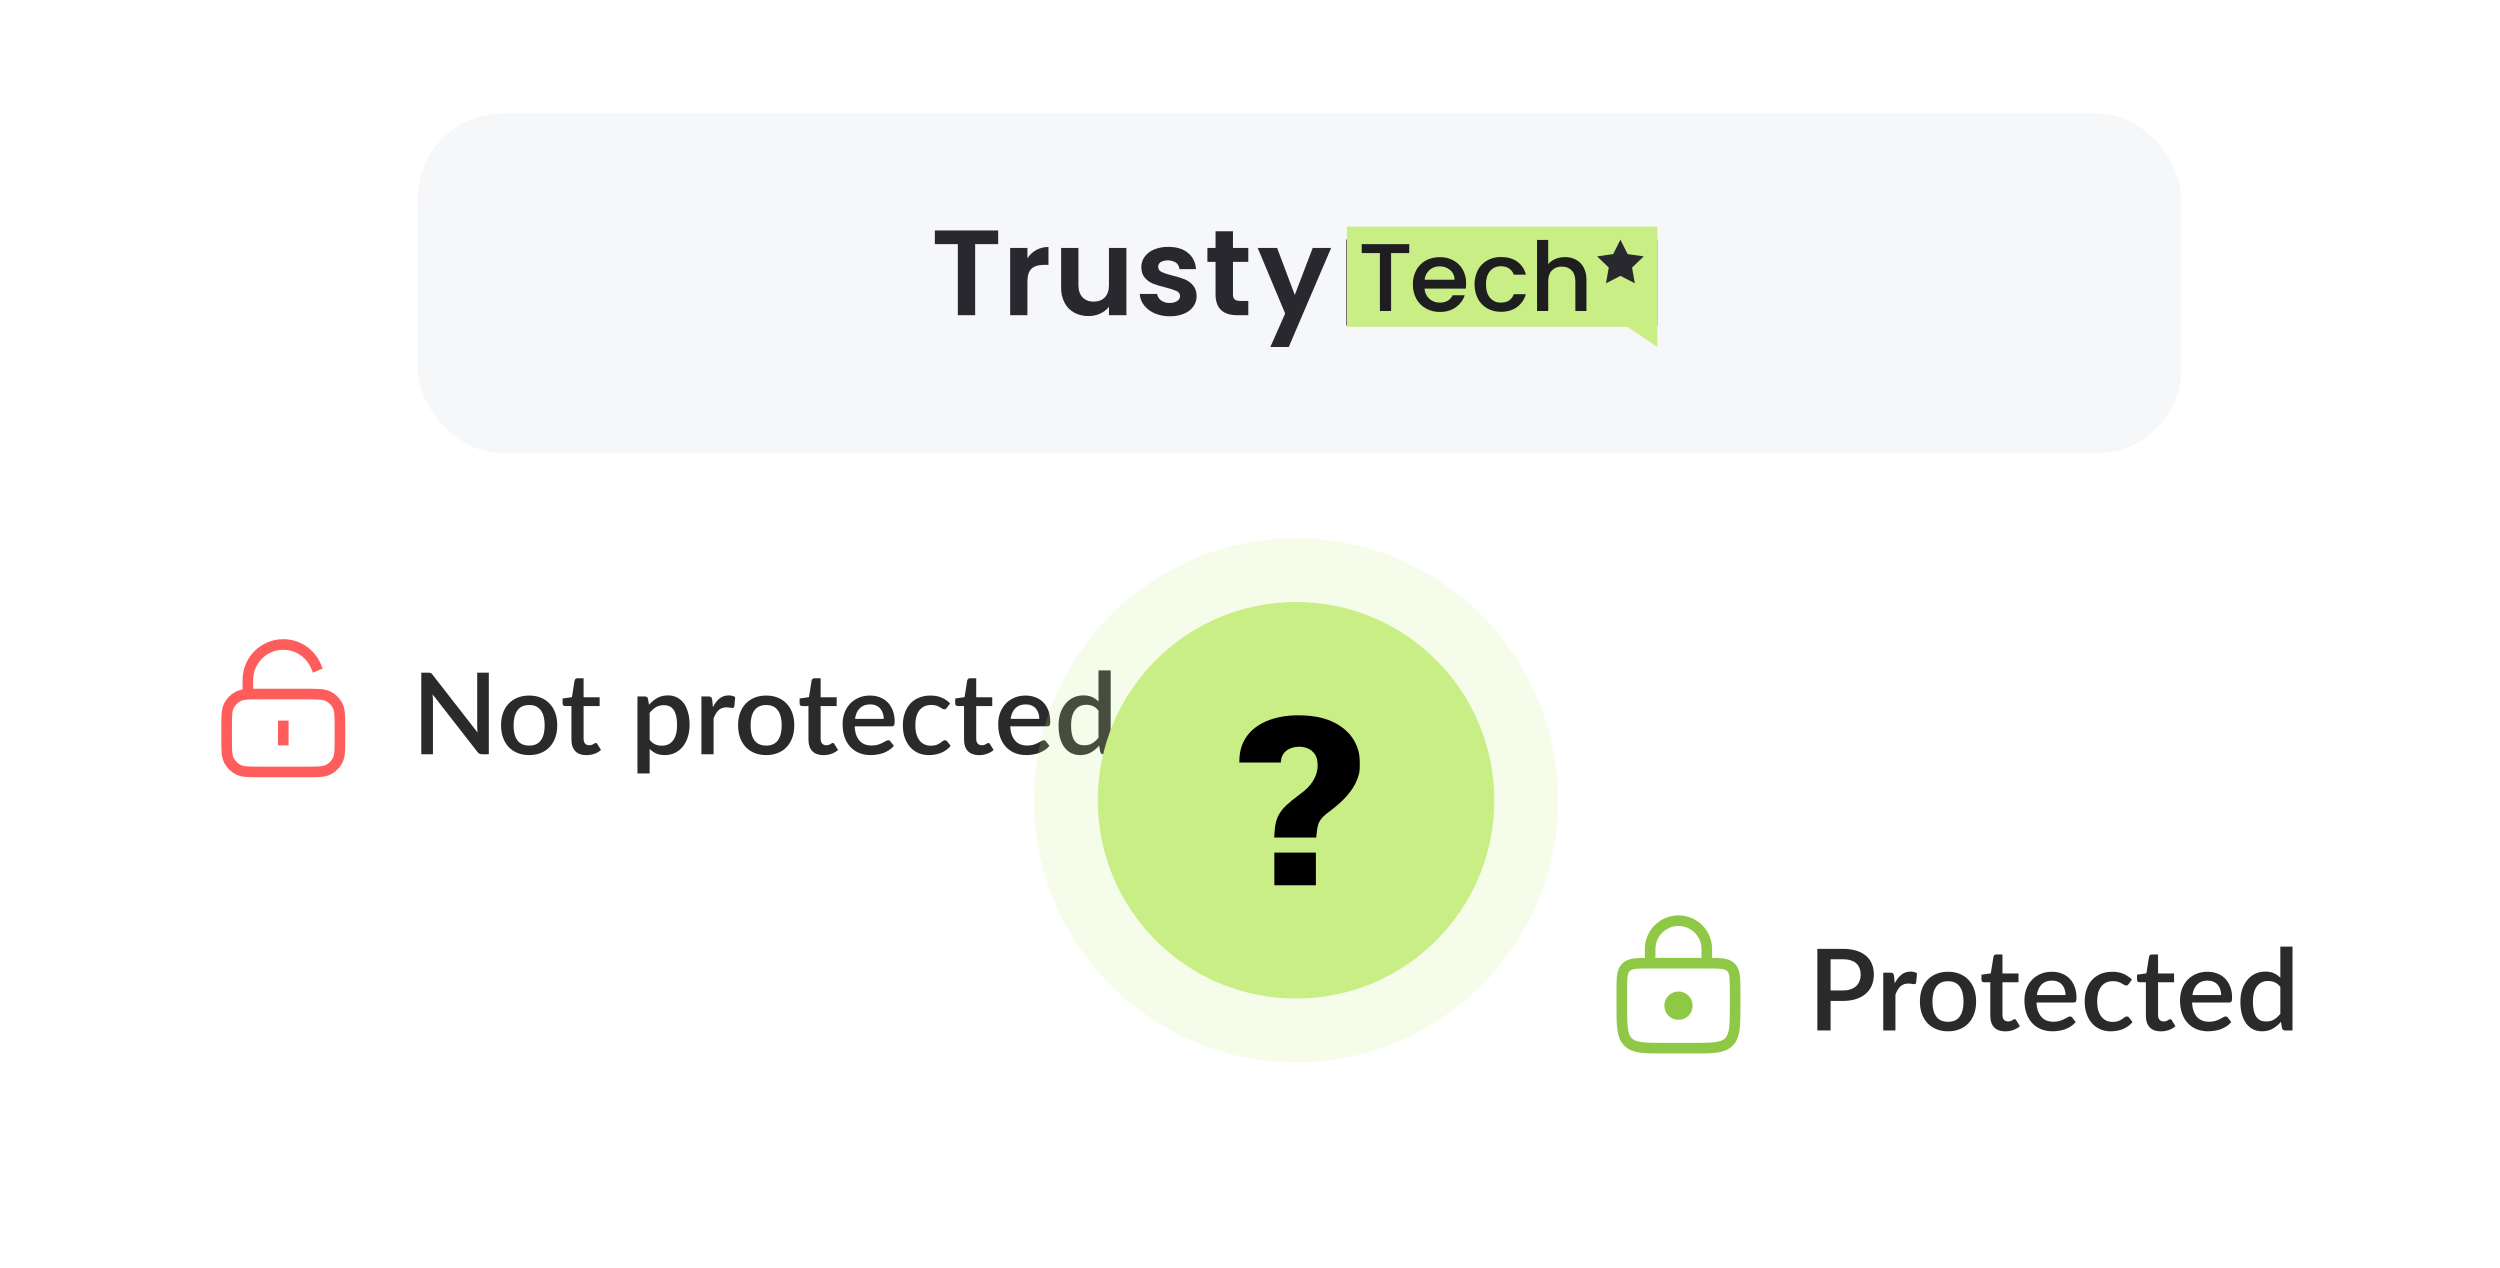 <svg width="353" height="179" viewBox="0 0 353 179" fill="none" xmlns="http://www.w3.org/2000/svg">
<rect x="43" width="281" height="170" rx="16" fill="white"/>
<rect x="59" y="16" width="249" height="48" rx="12" fill="#F6F7F9"/>
<g clip-path="url(#clip0_1509_44938)">
<rect x="190.109" y="33.822" width="43.891" height="12.143" fill="#1E1D20"/>
<path d="M204.758 38.125C204.337 37.775 203.798 37.591 203.247 37.608C202.732 37.597 202.231 37.779 201.848 38.117C201.451 38.477 201.204 38.969 201.156 39.498H205.381C205.386 39.238 205.333 38.98 205.226 38.743C205.118 38.506 204.958 38.295 204.758 38.125Z" fill="#C8EE85"/>
<path d="M190.195 32V46.141H229.776L234.015 48.997V32H190.195ZM198.981 35.732H196.421V43.914H194.843V35.732H192.274V34.469H198.986L198.981 35.732ZM206.968 40.748H201.144C201.167 41.297 201.41 41.816 201.821 42.189C202.23 42.552 202.765 42.747 203.316 42.733C204.166 42.733 204.766 42.386 205.116 41.694H206.818C206.594 42.374 206.155 42.966 205.565 43.386C204.961 43.825 204.211 44.045 203.316 44.045C202.629 44.058 201.951 43.891 201.351 43.562C200.776 43.245 200.304 42.773 199.991 42.203C199.653 41.578 199.484 40.879 199.5 40.172C199.484 39.466 199.648 38.767 199.977 38.138C200.282 37.569 200.748 37.099 201.32 36.786C201.929 36.462 202.613 36.298 203.306 36.311C203.977 36.299 204.64 36.458 205.23 36.773C205.785 37.073 206.241 37.524 206.545 38.071C206.867 38.662 207.029 39.324 207.015 39.994C207.019 40.246 207.003 40.498 206.968 40.748ZM210.393 42.053C210.58 42.274 210.816 42.451 211.084 42.568C211.352 42.684 211.643 42.739 211.936 42.727C212.851 42.727 213.455 42.331 213.75 41.539H215.452C215.255 42.264 214.817 42.903 214.206 43.353C213.602 43.801 212.846 44.026 211.939 44.026C211.261 44.038 210.591 43.872 210.001 43.543C209.439 43.222 208.98 42.751 208.68 42.183C208.366 41.55 208.203 40.855 208.203 40.151C208.203 39.447 208.366 38.752 208.68 38.119C208.98 37.554 209.439 37.084 210.001 36.767C210.593 36.443 211.262 36.279 211.939 36.292C212.863 36.292 213.627 36.507 214.23 36.937C214.849 37.388 215.283 38.042 215.455 38.779H213.75C213.627 38.428 213.394 38.123 213.085 37.91C212.744 37.69 212.343 37.581 211.936 37.596C211.643 37.585 211.352 37.639 211.085 37.756C210.817 37.873 210.58 38.048 210.393 38.269C210.01 38.717 209.818 39.345 209.818 40.153C209.818 40.96 210.01 41.594 210.393 42.053ZM224.005 43.914H222.441V39.728C222.441 39.059 222.27 38.545 221.93 38.186C221.749 38.004 221.53 37.862 221.289 37.769C221.048 37.677 220.79 37.636 220.532 37.648C220.272 37.636 220.013 37.677 219.77 37.77C219.528 37.862 219.309 38.004 219.126 38.186C218.779 38.544 218.606 39.058 218.607 39.728V43.914H217.03V33.857H218.607V37.295C218.881 36.974 219.23 36.722 219.625 36.562C220.052 36.386 220.511 36.298 220.974 36.303C221.517 36.294 222.052 36.42 222.531 36.67C222.993 36.92 223.368 37.298 223.61 37.758C223.887 38.297 224.023 38.895 224.005 39.498V43.914Z" fill="#C8EE85"/>
<path d="M140.939 32.539V34.476H137.692V44.508H135.247V34.476H132V32.539H140.939Z" fill="#2A282F"/>
<path d="M146.307 35.304C146.838 35.013 147.438 34.866 148.045 34.877V37.4H147.398C146.631 37.4 146.052 37.578 145.662 37.932C145.272 38.286 145.075 38.9 145.071 39.774V44.508H142.633V35.007H145.071V36.481C145.375 35.993 145.8 35.588 146.307 35.304Z" fill="#2A282F"/>
<path d="M159.048 35.007V44.508H156.586V43.308C156.264 43.726 155.841 44.059 155.356 44.278C154.839 44.513 154.275 44.633 153.705 44.628C153.006 44.642 152.315 44.48 151.698 44.157C151.111 43.838 150.634 43.354 150.327 42.768C149.98 42.091 149.81 41.339 149.83 40.581V35.007H152.274V40.237C152.274 40.991 152.466 41.572 152.85 41.978C153.234 42.385 153.757 42.588 154.422 42.587C155.096 42.587 155.625 42.384 156.01 41.978C156.395 41.573 156.587 40.992 156.586 40.237V35.007H159.048Z" fill="#2A282F"/>
<path d="M163.028 44.241C162.439 43.992 161.925 43.6 161.534 43.1C161.174 42.641 160.963 42.085 160.93 41.506H163.39C163.413 41.687 163.474 41.861 163.569 42.017C163.663 42.173 163.79 42.309 163.94 42.415C164.287 42.663 164.708 42.79 165.136 42.775C165.52 42.797 165.901 42.701 166.227 42.501C166.348 42.426 166.448 42.322 166.516 42.199C166.585 42.076 166.621 41.938 166.62 41.797C166.621 41.647 166.576 41.501 166.49 41.377C166.405 41.253 166.283 41.157 166.141 41.102C165.648 40.891 165.137 40.722 164.613 40.598C164.01 40.462 163.418 40.284 162.84 40.066C162.382 39.884 161.974 39.596 161.654 39.226C161.321 38.848 161.155 38.339 161.156 37.7C161.153 37.184 161.315 36.68 161.619 36.259C161.956 35.802 162.416 35.446 162.946 35.23C163.591 34.968 164.284 34.841 164.982 34.859C166.135 34.859 167.055 35.142 167.742 35.708C168.429 36.274 168.807 37.037 168.875 37.997H166.536C166.525 37.822 166.476 37.652 166.394 37.496C166.311 37.341 166.196 37.205 166.057 37.096C165.736 36.895 165.367 36.78 164.986 36.764C164.606 36.747 164.228 36.83 163.891 37.002C163.778 37.074 163.685 37.173 163.623 37.29C163.56 37.407 163.53 37.538 163.534 37.67C163.532 37.826 163.578 37.978 163.665 38.108C163.752 38.238 163.876 38.339 164.022 38.399C164.509 38.621 165.018 38.79 165.541 38.906C166.129 39.043 166.707 39.221 167.27 39.437C167.727 39.622 168.131 39.913 168.448 40.286C168.78 40.669 168.952 41.175 168.963 41.803C168.97 42.33 168.808 42.846 168.501 43.279C168.164 43.734 167.704 44.087 167.173 44.298C166.534 44.553 165.847 44.675 165.157 44.656C164.425 44.67 163.699 44.528 163.028 44.241Z" fill="#2A282F"/>
<path d="M174.095 36.979V41.581C174.095 41.901 174.174 42.133 174.331 42.275C174.488 42.418 174.753 42.489 175.126 42.489H176.261V44.508H174.727C172.667 44.508 171.637 43.525 171.636 41.56V36.979H170.484V35.007H171.636V32.657H174.095V35.007H176.261V36.979H174.095Z" fill="#2A282F"/>
<path d="M187.957 35.007L181.969 49H179.368L181.463 44.267L177.586 35.007H180.328L182.825 41.643L185.356 35.007H187.957Z" fill="#2A282F"/>
<path d="M228.803 33.85L229.82 35.876L232.096 36.201L230.449 37.778L230.839 40.004L228.803 38.953L226.765 40.004L227.155 37.778L225.508 36.201L227.784 35.876L228.803 33.85Z" fill="#2A282F"/>
</g>
<g filter="url(#filter0_d_1509_44938)">
<rect x="213" y="107" width="124" height="48" rx="10" fill="white" shape-rendering="crispEdges"/>
<path d="M229 132C229 130.114 229 129.172 229.586 128.586C230.172 128 231.114 128 233 128H241C242.886 128 243.828 128 244.414 128.586C245 129.172 245 130.114 245 132V134C245 136.828 245 138.243 244.121 139.121C243.243 140 241.828 140 239 140H235C232.172 140 230.757 140 229.879 139.121C229 138.243 229 136.828 229 134V132Z" stroke="#8FC846" stroke-width="1.5"/>
<path d="M241 127V126C241 123.791 239.209 122 237 122V122C234.791 122 233 123.791 233 126V127" stroke="#8FC846" stroke-width="1.5" stroke-linecap="round"/>
<circle cx="237" cy="134" r="2" fill="#8FC846"/>
<path d="M260.194 131.852C260.61 131.852 260.976 131.799 261.29 131.692C261.61 131.585 261.874 131.436 262.082 131.244C262.296 131.047 262.456 130.809 262.562 130.532C262.669 130.255 262.722 129.945 262.722 129.604C262.722 129.268 262.669 128.967 262.562 128.7C262.461 128.433 262.306 128.207 262.098 128.02C261.89 127.833 261.626 127.692 261.306 127.596C260.992 127.495 260.621 127.444 260.194 127.444H258.482V131.852H260.194ZM260.194 125.98C260.946 125.98 261.597 126.068 262.146 126.244C262.701 126.42 263.157 126.668 263.514 126.988C263.877 127.303 264.146 127.684 264.322 128.132C264.498 128.575 264.586 129.065 264.586 129.604C264.586 130.153 264.493 130.657 264.306 131.116C264.12 131.569 263.842 131.961 263.474 132.292C263.106 132.617 262.648 132.873 262.098 133.06C261.554 133.241 260.92 133.332 260.194 133.332H258.482V137.5H256.61V125.98H260.194ZM267.539 130.852C267.795 130.335 268.105 129.929 268.467 129.636C268.83 129.337 269.265 129.188 269.771 129.188C269.947 129.188 270.113 129.209 270.267 129.252C270.422 129.289 270.561 129.348 270.683 129.428L270.563 130.724C270.542 130.815 270.507 130.879 270.459 130.916C270.417 130.948 270.358 130.964 270.283 130.964C270.203 130.964 270.089 130.951 269.939 130.924C269.79 130.892 269.633 130.876 269.467 130.876C269.227 130.876 269.014 130.911 268.827 130.98C268.646 131.049 268.481 131.151 268.331 131.284C268.187 131.417 268.059 131.58 267.947 131.772C267.835 131.964 267.731 132.183 267.635 132.428V137.5H265.915V129.34H266.915C267.097 129.34 267.222 129.375 267.291 129.444C267.361 129.508 267.409 129.623 267.435 129.788L267.539 130.852ZM275.068 129.212C275.671 129.212 276.215 129.311 276.7 129.508C277.191 129.705 277.607 129.985 277.948 130.348C278.295 130.711 278.562 131.151 278.748 131.668C278.935 132.185 279.028 132.767 279.028 133.412C279.028 134.057 278.935 134.639 278.748 135.156C278.562 135.673 278.295 136.116 277.948 136.484C277.607 136.847 277.191 137.127 276.7 137.324C276.215 137.521 275.671 137.62 275.068 137.62C274.46 137.62 273.911 137.521 273.42 137.324C272.935 137.127 272.519 136.847 272.172 136.484C271.826 136.116 271.559 135.673 271.372 135.156C271.186 134.639 271.092 134.057 271.092 133.412C271.092 132.767 271.186 132.185 271.372 131.668C271.559 131.151 271.826 130.711 272.172 130.348C272.519 129.985 272.935 129.705 273.42 129.508C273.911 129.311 274.46 129.212 275.068 129.212ZM275.068 136.276C275.804 136.276 276.351 136.031 276.708 135.54C277.071 135.044 277.252 134.337 277.252 133.42C277.252 132.503 277.071 131.796 276.708 131.3C276.351 130.799 275.804 130.548 275.068 130.548C274.322 130.548 273.767 130.799 273.404 131.3C273.042 131.796 272.86 132.503 272.86 133.42C272.86 134.337 273.042 135.044 273.404 135.54C273.767 136.031 274.322 136.276 275.068 136.276ZM283.141 137.628C282.463 137.628 281.941 137.439 281.573 137.06C281.21 136.676 281.029 136.137 281.029 135.444V130.692H280.133C280.037 130.692 279.954 130.663 279.885 130.604C279.815 130.54 279.781 130.447 279.781 130.324V129.628L281.101 129.436L281.477 127.076C281.503 126.985 281.549 126.913 281.613 126.86C281.677 126.801 281.762 126.772 281.869 126.772H282.749V129.452H285.013V130.692H282.749V135.324C282.749 135.617 282.821 135.841 282.965 135.996C283.109 136.151 283.301 136.228 283.541 136.228C283.674 136.228 283.789 136.212 283.885 136.18C283.981 136.143 284.063 136.105 284.133 136.068C284.202 136.025 284.261 135.988 284.309 135.956C284.362 135.919 284.413 135.9 284.461 135.9C284.557 135.9 284.634 135.953 284.693 136.06L285.205 136.9C284.938 137.135 284.623 137.316 284.261 137.444C283.898 137.567 283.525 137.628 283.141 137.628ZM291.658 132.5C291.658 132.212 291.615 131.945 291.53 131.7C291.45 131.449 291.33 131.233 291.17 131.052C291.01 130.865 290.81 130.721 290.57 130.62C290.335 130.513 290.063 130.46 289.754 130.46C289.13 130.46 288.639 130.639 288.282 130.996C287.924 131.353 287.698 131.855 287.602 132.5H291.658ZM287.554 133.556C287.575 134.02 287.647 134.423 287.77 134.764C287.892 135.1 288.055 135.38 288.258 135.604C288.466 135.828 288.711 135.996 288.994 136.108C289.282 136.215 289.602 136.268 289.954 136.268C290.29 136.268 290.58 136.231 290.826 136.156C291.071 136.076 291.284 135.991 291.466 135.9C291.647 135.804 291.802 135.719 291.93 135.644C292.058 135.564 292.175 135.524 292.282 135.524C292.42 135.524 292.527 135.577 292.602 135.684L293.09 136.316C292.887 136.556 292.658 136.759 292.402 136.924C292.146 137.089 291.874 137.225 291.586 137.332C291.298 137.433 291.002 137.505 290.698 137.548C290.394 137.596 290.098 137.62 289.81 137.62C289.244 137.62 288.719 137.527 288.234 137.34C287.754 137.148 287.335 136.868 286.978 136.5C286.626 136.132 286.348 135.676 286.146 135.132C285.948 134.588 285.85 133.961 285.85 133.252C285.85 132.687 285.938 132.159 286.114 131.668C286.295 131.177 286.551 130.751 286.882 130.388C287.218 130.025 287.623 129.74 288.098 129.532C288.578 129.319 289.119 129.212 289.722 129.212C290.223 129.212 290.687 129.295 291.114 129.46C291.54 129.62 291.908 129.857 292.218 130.172C292.527 130.487 292.767 130.873 292.938 131.332C293.114 131.785 293.202 132.303 293.202 132.884C293.202 133.151 293.172 133.329 293.114 133.42C293.055 133.511 292.948 133.556 292.794 133.556H287.554ZM300.574 130.94C300.52 131.009 300.47 131.063 300.422 131.1C300.374 131.137 300.304 131.156 300.214 131.156C300.123 131.156 300.027 131.124 299.926 131.06C299.83 130.996 299.712 130.927 299.574 130.852C299.44 130.772 299.278 130.7 299.086 130.636C298.894 130.572 298.654 130.54 298.366 130.54C297.992 130.54 297.664 130.607 297.382 130.74C297.104 130.873 296.87 131.065 296.678 131.316C296.491 131.561 296.35 131.863 296.254 132.22C296.163 132.572 296.118 132.969 296.118 133.412C296.118 133.871 296.168 134.279 296.27 134.636C296.371 134.993 296.515 135.295 296.702 135.54C296.894 135.785 297.123 135.972 297.39 136.1C297.662 136.228 297.966 136.292 298.302 136.292C298.632 136.292 298.902 136.252 299.11 136.172C299.318 136.092 299.491 136.004 299.63 135.908C299.768 135.812 299.886 135.724 299.982 135.644C300.083 135.564 300.19 135.524 300.302 135.524C300.44 135.524 300.547 135.577 300.622 135.684L301.11 136.316C300.912 136.556 300.694 136.759 300.454 136.924C300.214 137.089 299.96 137.225 299.694 137.332C299.427 137.433 299.15 137.505 298.862 137.548C298.574 137.596 298.283 137.62 297.99 137.62C297.483 137.62 297.008 137.527 296.566 137.34C296.128 137.148 295.744 136.873 295.414 136.516C295.088 136.153 294.83 135.713 294.638 135.196C294.451 134.673 294.358 134.079 294.358 133.412C294.358 132.809 294.443 132.252 294.614 131.74C294.784 131.223 295.032 130.777 295.358 130.404C295.688 130.031 296.096 129.74 296.582 129.532C297.067 129.319 297.627 129.212 298.262 129.212C298.854 129.212 299.374 129.308 299.822 129.5C300.275 129.692 300.678 129.964 301.03 130.316L300.574 130.94ZM305.109 137.628C304.432 137.628 303.909 137.439 303.541 137.06C303.179 136.676 302.997 136.137 302.997 135.444V130.692H302.101C302.005 130.692 301.923 130.663 301.853 130.604C301.784 130.54 301.749 130.447 301.749 130.324V129.628L303.069 129.436L303.445 127.076C303.472 126.985 303.517 126.913 303.581 126.86C303.645 126.801 303.731 126.772 303.837 126.772H304.717V129.452H306.981V130.692H304.717V135.324C304.717 135.617 304.789 135.841 304.933 135.996C305.077 136.151 305.269 136.228 305.509 136.228C305.643 136.228 305.757 136.212 305.853 136.18C305.949 136.143 306.032 136.105 306.101 136.068C306.171 136.025 306.229 135.988 306.277 135.956C306.331 135.919 306.381 135.9 306.429 135.9C306.525 135.9 306.603 135.953 306.661 136.06L307.173 136.9C306.907 137.135 306.592 137.316 306.229 137.444C305.867 137.567 305.493 137.628 305.109 137.628ZM313.627 132.5C313.627 132.212 313.584 131.945 313.499 131.7C313.419 131.449 313.299 131.233 313.139 131.052C312.979 130.865 312.779 130.721 312.539 130.62C312.304 130.513 312.032 130.46 311.723 130.46C311.099 130.46 310.608 130.639 310.251 130.996C309.893 131.353 309.667 131.855 309.571 132.5H313.627ZM309.523 133.556C309.544 134.02 309.616 134.423 309.739 134.764C309.861 135.1 310.024 135.38 310.227 135.604C310.435 135.828 310.68 135.996 310.963 136.108C311.251 136.215 311.571 136.268 311.923 136.268C312.259 136.268 312.549 136.231 312.795 136.156C313.04 136.076 313.253 135.991 313.435 135.9C313.616 135.804 313.771 135.719 313.899 135.644C314.027 135.564 314.144 135.524 314.251 135.524C314.389 135.524 314.496 135.577 314.571 135.684L315.059 136.316C314.856 136.556 314.627 136.759 314.371 136.924C314.115 137.089 313.843 137.225 313.555 137.332C313.267 137.433 312.971 137.505 312.667 137.548C312.363 137.596 312.067 137.62 311.779 137.62C311.213 137.62 310.688 137.527 310.203 137.34C309.723 137.148 309.304 136.868 308.947 136.5C308.595 136.132 308.317 135.676 308.115 135.132C307.917 134.588 307.819 133.961 307.819 133.252C307.819 132.687 307.907 132.159 308.083 131.668C308.264 131.177 308.52 130.751 308.851 130.388C309.187 130.025 309.592 129.74 310.067 129.532C310.547 129.319 311.088 129.212 311.691 129.212C312.192 129.212 312.656 129.295 313.083 129.46C313.509 129.62 313.877 129.857 314.187 130.172C314.496 130.487 314.736 130.873 314.907 131.332C315.083 131.785 315.171 132.303 315.171 132.884C315.171 133.151 315.141 133.329 315.083 133.42C315.024 133.511 314.917 133.556 314.763 133.556H309.523ZM321.983 131.348C321.743 131.039 321.479 130.823 321.191 130.7C320.903 130.577 320.591 130.516 320.255 130.516C319.583 130.516 319.057 130.764 318.679 131.26C318.3 131.751 318.111 132.479 318.111 133.444C318.111 133.945 318.153 134.375 318.239 134.732C318.324 135.084 318.447 135.372 318.607 135.596C318.767 135.82 318.961 135.983 319.191 136.084C319.42 136.185 319.679 136.236 319.967 136.236C320.404 136.236 320.78 136.143 321.095 135.956C321.415 135.764 321.711 135.495 321.983 135.148V131.348ZM323.703 125.66V137.5H322.663C322.433 137.5 322.287 137.391 322.223 137.172L322.071 136.284C321.729 136.684 321.34 137.007 320.903 137.252C320.471 137.497 319.967 137.62 319.391 137.62C318.932 137.62 318.516 137.529 318.143 137.348C317.769 137.161 317.449 136.892 317.183 136.54C316.916 136.188 316.708 135.753 316.559 135.236C316.415 134.713 316.343 134.116 316.343 133.444C316.343 132.836 316.423 132.273 316.583 131.756C316.748 131.239 316.983 130.791 317.287 130.412C317.591 130.028 317.959 129.729 318.391 129.516C318.828 129.297 319.316 129.188 319.855 129.188C320.335 129.188 320.743 129.265 321.079 129.42C321.415 129.569 321.716 129.78 321.983 130.052V125.66H323.703Z" fill="#2A2A2D"/>
</g>
<g filter="url(#filter1_d_1509_44938)">
<rect x="16" y="68" width="154" height="48" rx="10" fill="white" shape-rendering="crispEdges"/>
<path d="M35 90V88C35 85.239 37.239 83 40 83C42.05 83 43.812 84.234 44.584 86M40 94.5V96.5M36.8 101H43.2C44.88 101 45.72 101 46.362 100.673C46.926 100.385 47.385 99.927 47.673 99.362C48 98.72 48 97.88 48 96.2V94.8C48 93.12 48 92.28 47.673 91.638C47.385 91.073 46.926 90.615 46.362 90.327C45.72 90 44.88 90 43.2 90H36.8C35.12 90 34.28 90 33.638 90.327C33.074 90.615 32.615 91.073 32.327 91.638C32 92.28 32 93.12 32 94.8V96.2C32 97.88 32 98.72 32.327 99.362C32.615 99.927 33.074 100.385 33.638 100.673C34.28 101 35.12 101 36.8 101Z" stroke="#FF5C5C" stroke-width="1.5" stroke-linecap="square" stroke-linejoin="round"/>
<path d="M69.021 86.98V98.5H68.069C67.925 98.5 67.802 98.476 67.701 98.428C67.6 98.375 67.504 98.289 67.413 98.172L61.085 90.044C61.101 90.199 61.112 90.353 61.117 90.508C61.128 90.657 61.133 90.796 61.133 90.924V98.5H59.485V86.98H60.461C60.541 86.98 60.608 86.985 60.661 86.996C60.72 87.001 60.773 87.015 60.821 87.036C60.869 87.057 60.914 87.089 60.957 87.132C61 87.175 61.045 87.228 61.093 87.292L67.429 95.428C67.413 95.263 67.4 95.1 67.389 94.94C67.384 94.78 67.381 94.631 67.381 94.492V86.98H69.021ZM74.724 90.212C75.327 90.212 75.871 90.311 76.356 90.508C76.847 90.705 77.263 90.985 77.604 91.348C77.951 91.711 78.218 92.151 78.404 92.668C78.591 93.185 78.684 93.767 78.684 94.412C78.684 95.057 78.591 95.639 78.404 96.156C78.218 96.673 77.951 97.116 77.604 97.484C77.263 97.847 76.847 98.127 76.356 98.324C75.871 98.521 75.327 98.62 74.724 98.62C74.116 98.62 73.567 98.521 73.076 98.324C72.591 98.127 72.175 97.847 71.828 97.484C71.482 97.116 71.215 96.673 71.028 96.156C70.842 95.639 70.748 95.057 70.748 94.412C70.748 93.767 70.842 93.185 71.028 92.668C71.215 92.151 71.482 91.711 71.828 91.348C72.175 90.985 72.591 90.705 73.076 90.508C73.567 90.311 74.116 90.212 74.724 90.212ZM74.724 97.276C75.46 97.276 76.007 97.031 76.364 96.54C76.727 96.044 76.908 95.337 76.908 94.42C76.908 93.503 76.727 92.796 76.364 92.3C76.007 91.799 75.46 91.548 74.724 91.548C73.978 91.548 73.423 91.799 73.06 92.3C72.698 92.796 72.516 93.503 72.516 94.42C72.516 95.337 72.698 96.044 73.06 96.54C73.423 97.031 73.978 97.276 74.724 97.276ZM82.797 98.628C82.12 98.628 81.597 98.439 81.229 98.06C80.866 97.676 80.685 97.137 80.685 96.444V91.692H79.789C79.693 91.692 79.61 91.663 79.541 91.604C79.472 91.54 79.437 91.447 79.437 91.324V90.628L80.757 90.436L81.133 88.076C81.159 87.985 81.205 87.913 81.269 87.86C81.333 87.801 81.418 87.772 81.525 87.772H82.405V90.452H84.669V91.692H82.405V96.324C82.405 96.617 82.477 96.841 82.621 96.996C82.765 97.151 82.957 97.228 83.197 97.228C83.33 97.228 83.445 97.212 83.541 97.18C83.637 97.143 83.719 97.105 83.789 97.068C83.858 97.025 83.917 96.988 83.965 96.956C84.018 96.919 84.069 96.9 84.117 96.9C84.213 96.9 84.29 96.953 84.349 97.06L84.861 97.9C84.594 98.135 84.279 98.316 83.917 98.444C83.554 98.567 83.181 98.628 82.797 98.628ZM91.729 96.452C91.969 96.761 92.23 96.98 92.513 97.108C92.801 97.231 93.118 97.292 93.465 97.292C94.137 97.292 94.66 97.047 95.033 96.556C95.412 96.065 95.601 95.335 95.601 94.364C95.601 93.863 95.558 93.436 95.473 93.084C95.388 92.727 95.265 92.436 95.105 92.212C94.945 91.988 94.75 91.825 94.521 91.724C94.292 91.623 94.033 91.572 93.745 91.572C93.308 91.572 92.929 91.668 92.609 91.86C92.294 92.047 92.001 92.316 91.729 92.668V96.452ZM91.641 91.524C91.982 91.124 92.369 90.801 92.801 90.556C93.238 90.311 93.745 90.188 94.321 90.188C94.78 90.188 95.196 90.281 95.569 90.468C95.942 90.649 96.262 90.916 96.529 91.268C96.796 91.62 97.001 92.057 97.145 92.58C97.294 93.097 97.369 93.692 97.369 94.364C97.369 94.967 97.286 95.529 97.121 96.052C96.961 96.569 96.729 97.02 96.425 97.404C96.121 97.783 95.753 98.081 95.321 98.3C94.889 98.513 94.401 98.62 93.857 98.62C93.377 98.62 92.969 98.543 92.633 98.388C92.302 98.233 92.001 98.02 91.729 97.748V101.212H90.009V90.34H91.049C91.284 90.34 91.433 90.449 91.497 90.668L91.641 91.524ZM100.664 91.852C100.92 91.335 101.23 90.929 101.592 90.636C101.955 90.337 102.39 90.188 102.896 90.188C103.072 90.188 103.238 90.209 103.392 90.252C103.547 90.289 103.686 90.348 103.808 90.428L103.688 91.724C103.667 91.815 103.632 91.879 103.584 91.916C103.542 91.948 103.483 91.964 103.408 91.964C103.328 91.964 103.214 91.951 103.064 91.924C102.915 91.892 102.758 91.876 102.592 91.876C102.352 91.876 102.139 91.911 101.952 91.98C101.771 92.049 101.606 92.151 101.456 92.284C101.312 92.417 101.184 92.58 101.072 92.772C100.96 92.964 100.856 93.183 100.76 93.428V98.5H99.04V90.34H100.04C100.222 90.34 100.347 90.375 100.416 90.444C100.486 90.508 100.534 90.623 100.56 90.788L100.664 91.852ZM108.193 90.212C108.796 90.212 109.34 90.311 109.825 90.508C110.316 90.705 110.732 90.985 111.073 91.348C111.42 91.711 111.687 92.151 111.873 92.668C112.06 93.185 112.153 93.767 112.153 94.412C112.153 95.057 112.06 95.639 111.873 96.156C111.687 96.673 111.42 97.116 111.073 97.484C110.732 97.847 110.316 98.127 109.825 98.324C109.34 98.521 108.796 98.62 108.193 98.62C107.585 98.62 107.036 98.521 106.545 98.324C106.06 98.127 105.644 97.847 105.297 97.484C104.951 97.116 104.684 96.673 104.497 96.156C104.311 95.639 104.217 95.057 104.217 94.412C104.217 93.767 104.311 93.185 104.497 92.668C104.684 92.151 104.951 91.711 105.297 91.348C105.644 90.985 106.06 90.705 106.545 90.508C107.036 90.311 107.585 90.212 108.193 90.212ZM108.193 97.276C108.929 97.276 109.476 97.031 109.833 96.54C110.196 96.044 110.377 95.337 110.377 94.42C110.377 93.503 110.196 92.796 109.833 92.3C109.476 91.799 108.929 91.548 108.193 91.548C107.447 91.548 106.892 91.799 106.529 92.3C106.167 92.796 105.985 93.503 105.985 94.42C105.985 95.337 106.167 96.044 106.529 96.54C106.892 97.031 107.447 97.276 108.193 97.276ZM116.266 98.628C115.588 98.628 115.066 98.439 114.698 98.06C114.335 97.676 114.154 97.137 114.154 96.444V91.692H113.258C113.162 91.692 113.079 91.663 113.01 91.604C112.94 91.54 112.906 91.447 112.906 91.324V90.628L114.226 90.436L114.602 88.076C114.628 87.985 114.674 87.913 114.738 87.86C114.802 87.801 114.887 87.772 114.994 87.772H115.874V90.452H118.138V91.692H115.874V96.324C115.874 96.617 115.946 96.841 116.09 96.996C116.234 97.151 116.426 97.228 116.666 97.228C116.799 97.228 116.914 97.212 117.01 97.18C117.106 97.143 117.188 97.105 117.258 97.068C117.327 97.025 117.386 96.988 117.434 96.956C117.487 96.919 117.538 96.9 117.586 96.9C117.682 96.9 117.759 96.953 117.818 97.06L118.33 97.9C118.063 98.135 117.748 98.316 117.386 98.444C117.023 98.567 116.65 98.628 116.266 98.628ZM124.783 93.5C124.783 93.212 124.74 92.945 124.655 92.7C124.575 92.449 124.455 92.233 124.295 92.052C124.135 91.865 123.935 91.721 123.695 91.62C123.46 91.513 123.188 91.46 122.879 91.46C122.255 91.46 121.764 91.639 121.407 91.996C121.049 92.353 120.823 92.855 120.727 93.5H124.783ZM120.679 94.556C120.7 95.02 120.772 95.423 120.895 95.764C121.017 96.1 121.18 96.38 121.383 96.604C121.591 96.828 121.836 96.996 122.119 97.108C122.407 97.215 122.727 97.268 123.079 97.268C123.415 97.268 123.705 97.231 123.951 97.156C124.196 97.076 124.409 96.991 124.591 96.9C124.772 96.804 124.927 96.719 125.055 96.644C125.183 96.564 125.3 96.524 125.407 96.524C125.545 96.524 125.652 96.577 125.727 96.684L126.215 97.316C126.012 97.556 125.783 97.759 125.527 97.924C125.271 98.089 124.999 98.225 124.711 98.332C124.423 98.433 124.127 98.505 123.823 98.548C123.519 98.596 123.223 98.62 122.935 98.62C122.369 98.62 121.844 98.527 121.359 98.34C120.879 98.148 120.46 97.868 120.103 97.5C119.751 97.132 119.473 96.676 119.271 96.132C119.073 95.588 118.975 94.961 118.975 94.252C118.975 93.687 119.063 93.159 119.239 92.668C119.42 92.177 119.676 91.751 120.007 91.388C120.343 91.025 120.748 90.74 121.223 90.532C121.703 90.319 122.244 90.212 122.847 90.212C123.348 90.212 123.812 90.295 124.239 90.46C124.665 90.62 125.033 90.857 125.343 91.172C125.652 91.487 125.892 91.873 126.063 92.332C126.239 92.785 126.327 93.303 126.327 93.884C126.327 94.151 126.297 94.329 126.239 94.42C126.18 94.511 126.073 94.556 125.919 94.556H120.679ZM133.699 91.94C133.645 92.009 133.595 92.063 133.547 92.1C133.499 92.137 133.429 92.156 133.339 92.156C133.248 92.156 133.152 92.124 133.051 92.06C132.955 91.996 132.837 91.927 132.699 91.852C132.565 91.772 132.403 91.7 132.211 91.636C132.019 91.572 131.779 91.54 131.491 91.54C131.117 91.54 130.789 91.607 130.507 91.74C130.229 91.873 129.995 92.065 129.803 92.316C129.616 92.561 129.475 92.863 129.379 93.22C129.288 93.572 129.243 93.969 129.243 94.412C129.243 94.871 129.293 95.279 129.395 95.636C129.496 95.993 129.64 96.295 129.827 96.54C130.019 96.785 130.248 96.972 130.515 97.1C130.787 97.228 131.091 97.292 131.427 97.292C131.757 97.292 132.027 97.252 132.235 97.172C132.443 97.092 132.616 97.004 132.755 96.908C132.893 96.812 133.011 96.724 133.107 96.644C133.208 96.564 133.315 96.524 133.427 96.524C133.565 96.524 133.672 96.577 133.747 96.684L134.235 97.316C134.037 97.556 133.819 97.759 133.579 97.924C133.339 98.089 133.085 98.225 132.819 98.332C132.552 98.433 132.275 98.505 131.987 98.548C131.699 98.596 131.408 98.62 131.115 98.62C130.608 98.62 130.133 98.527 129.691 98.34C129.253 98.148 128.869 97.873 128.539 97.516C128.213 97.153 127.955 96.713 127.763 96.196C127.576 95.673 127.483 95.079 127.483 94.412C127.483 93.809 127.568 93.252 127.739 92.74C127.909 92.223 128.157 91.777 128.483 91.404C128.813 91.031 129.221 90.74 129.707 90.532C130.192 90.319 130.752 90.212 131.387 90.212C131.979 90.212 132.499 90.308 132.947 90.5C133.4 90.692 133.803 90.964 134.155 91.316L133.699 91.94ZM138.234 98.628C137.557 98.628 137.034 98.439 136.666 98.06C136.304 97.676 136.122 97.137 136.122 96.444V91.692H135.226C135.13 91.692 135.048 91.663 134.978 91.604C134.909 91.54 134.874 91.447 134.874 91.324V90.628L136.194 90.436L136.57 88.076C136.597 87.985 136.642 87.913 136.706 87.86C136.77 87.801 136.856 87.772 136.962 87.772H137.842V90.452H140.106V91.692H137.842V96.324C137.842 96.617 137.914 96.841 138.058 96.996C138.202 97.151 138.394 97.228 138.634 97.228C138.768 97.228 138.882 97.212 138.978 97.18C139.074 97.143 139.157 97.105 139.226 97.068C139.296 97.025 139.354 96.988 139.402 96.956C139.456 96.919 139.506 96.9 139.554 96.9C139.65 96.9 139.728 96.953 139.786 97.06L140.298 97.9C140.032 98.135 139.717 98.316 139.354 98.444C138.992 98.567 138.618 98.628 138.234 98.628ZM146.752 93.5C146.752 93.212 146.709 92.945 146.624 92.7C146.544 92.449 146.424 92.233 146.264 92.052C146.104 91.865 145.904 91.721 145.664 91.62C145.429 91.513 145.157 91.46 144.848 91.46C144.224 91.46 143.733 91.639 143.376 91.996C143.018 92.353 142.792 92.855 142.696 93.5H146.752ZM142.648 94.556C142.669 95.02 142.741 95.423 142.864 95.764C142.986 96.1 143.149 96.38 143.352 96.604C143.56 96.828 143.805 96.996 144.088 97.108C144.376 97.215 144.696 97.268 145.048 97.268C145.384 97.268 145.674 97.231 145.92 97.156C146.165 97.076 146.378 96.991 146.56 96.9C146.741 96.804 146.896 96.719 147.024 96.644C147.152 96.564 147.269 96.524 147.376 96.524C147.514 96.524 147.621 96.577 147.696 96.684L148.184 97.316C147.981 97.556 147.752 97.759 147.496 97.924C147.24 98.089 146.968 98.225 146.68 98.332C146.392 98.433 146.096 98.505 145.792 98.548C145.488 98.596 145.192 98.62 144.904 98.62C144.338 98.62 143.813 98.527 143.328 98.34C142.848 98.148 142.429 97.868 142.072 97.5C141.72 97.132 141.442 96.676 141.24 96.132C141.042 95.588 140.944 94.961 140.944 94.252C140.944 93.687 141.032 93.159 141.208 92.668C141.389 92.177 141.645 91.751 141.976 91.388C142.312 91.025 142.717 90.74 143.192 90.532C143.672 90.319 144.213 90.212 144.816 90.212C145.317 90.212 145.781 90.295 146.208 90.46C146.634 90.62 147.002 90.857 147.312 91.172C147.621 91.487 147.861 91.873 148.032 92.332C148.208 92.785 148.296 93.303 148.296 93.884C148.296 94.151 148.266 94.329 148.208 94.42C148.149 94.511 148.042 94.556 147.888 94.556H142.648ZM155.108 92.348C154.868 92.039 154.604 91.823 154.316 91.7C154.028 91.577 153.716 91.516 153.38 91.516C152.708 91.516 152.182 91.764 151.804 92.26C151.425 92.751 151.236 93.479 151.236 94.444C151.236 94.945 151.278 95.375 151.364 95.732C151.449 96.084 151.572 96.372 151.732 96.596C151.892 96.82 152.086 96.983 152.316 97.084C152.545 97.185 152.804 97.236 153.092 97.236C153.529 97.236 153.905 97.143 154.22 96.956C154.54 96.764 154.836 96.495 155.108 96.148V92.348ZM156.828 86.66V98.5H155.788C155.558 98.5 155.412 98.391 155.348 98.172L155.196 97.284C154.854 97.684 154.465 98.007 154.028 98.252C153.596 98.497 153.092 98.62 152.516 98.62C152.057 98.62 151.641 98.529 151.268 98.348C150.894 98.161 150.574 97.892 150.308 97.54C150.041 97.188 149.833 96.753 149.684 96.236C149.54 95.713 149.468 95.116 149.468 94.444C149.468 93.836 149.548 93.273 149.708 92.756C149.873 92.239 150.108 91.791 150.412 91.412C150.716 91.028 151.084 90.729 151.516 90.516C151.953 90.297 152.441 90.188 152.98 90.188C153.46 90.188 153.868 90.265 154.204 90.42C154.54 90.569 154.841 90.78 155.108 91.052V86.66H156.828Z" fill="#2A2A2D"/>
</g>
<circle cx="183" cy="113" r="28" fill="#C8EE85"/>
<circle cx="183" cy="113" r="32.5" stroke="#C8EE85" stroke-opacity="0.18" stroke-width="9"/>
<path fill-rule="evenodd" clip-rule="evenodd" d="M182.048 101.055C178.132 101.417 175.561 103.36 175.09 106.313C175.041 106.622 175.001 107.055 175 107.274L175 107.674H177.924H180.849L180.89 107.323C181.006 106.342 181.775 105.647 182.934 105.474C184.106 105.299 185.192 105.727 185.704 106.564C186.201 107.376 186.161 108.828 185.614 109.87C185.111 110.829 184.592 111.384 183.321 112.326C180.723 114.252 180.107 115.212 179.964 117.556L179.921 118.259H182.888H185.855L185.891 117.859C186.001 116.632 186.143 116.166 186.578 115.6C186.728 115.405 187.039 115.1 187.268 114.923C187.498 114.747 187.965 114.39 188.305 114.13C188.646 113.871 189.248 113.337 189.644 112.944C190.781 111.814 191.497 110.676 191.836 109.46C191.977 108.953 191.996 108.768 192 107.881C192.004 106.769 191.919 106.243 191.599 105.4C190.798 103.291 188.743 101.758 186.019 101.235C184.844 101.009 183.299 100.939 182.048 101.055ZM179.939 122.694V125H182.871H185.803V122.694V120.388H182.871H179.939V122.694Z" fill="black"/>
<defs>
<filter id="filter0_d_1509_44938" x="197" y="99" width="156" height="80" filterUnits="userSpaceOnUse" color-interpolation-filters="sRGB">
<feFlood flood-opacity="0" result="BackgroundImageFix"/>
<feColorMatrix in="SourceAlpha" type="matrix" values="0 0 0 0 0 0 0 0 0 0 0 0 0 0 0 0 0 0 127 0" result="hardAlpha"/>
<feOffset dy="8"/>
<feGaussianBlur stdDeviation="8"/>
<feComposite in2="hardAlpha" operator="out"/>
<feColorMatrix type="matrix" values="0 0 0 0 0.529 0 0 0 0 0.549 0 0 0 0 0.741 0 0 0 0.14 0"/>
<feBlend mode="normal" in2="BackgroundImageFix" result="effect1_dropShadow_1509_44938"/>
<feBlend mode="normal" in="SourceGraphic" in2="effect1_dropShadow_1509_44938" result="shape"/>
</filter>
<filter id="filter1_d_1509_44938" x="0" y="60" width="186" height="80" filterUnits="userSpaceOnUse" color-interpolation-filters="sRGB">
<feFlood flood-opacity="0" result="BackgroundImageFix"/>
<feColorMatrix in="SourceAlpha" type="matrix" values="0 0 0 0 0 0 0 0 0 0 0 0 0 0 0 0 0 0 127 0" result="hardAlpha"/>
<feOffset dy="8"/>
<feGaussianBlur stdDeviation="8"/>
<feComposite in2="hardAlpha" operator="out"/>
<feColorMatrix type="matrix" values="0 0 0 0 0.529 0 0 0 0 0.549 0 0 0 0 0.741 0 0 0 0.14 0"/>
<feBlend mode="normal" in2="BackgroundImageFix" result="effect1_dropShadow_1509_44938"/>
<feBlend mode="normal" in="SourceGraphic" in2="effect1_dropShadow_1509_44938" result="shape"/>
</filter>
<clipPath id="clip0_1509_44938">
<rect width="102" height="17" fill="white" transform="translate(132 32)"/>
</clipPath>
</defs>
</svg>

